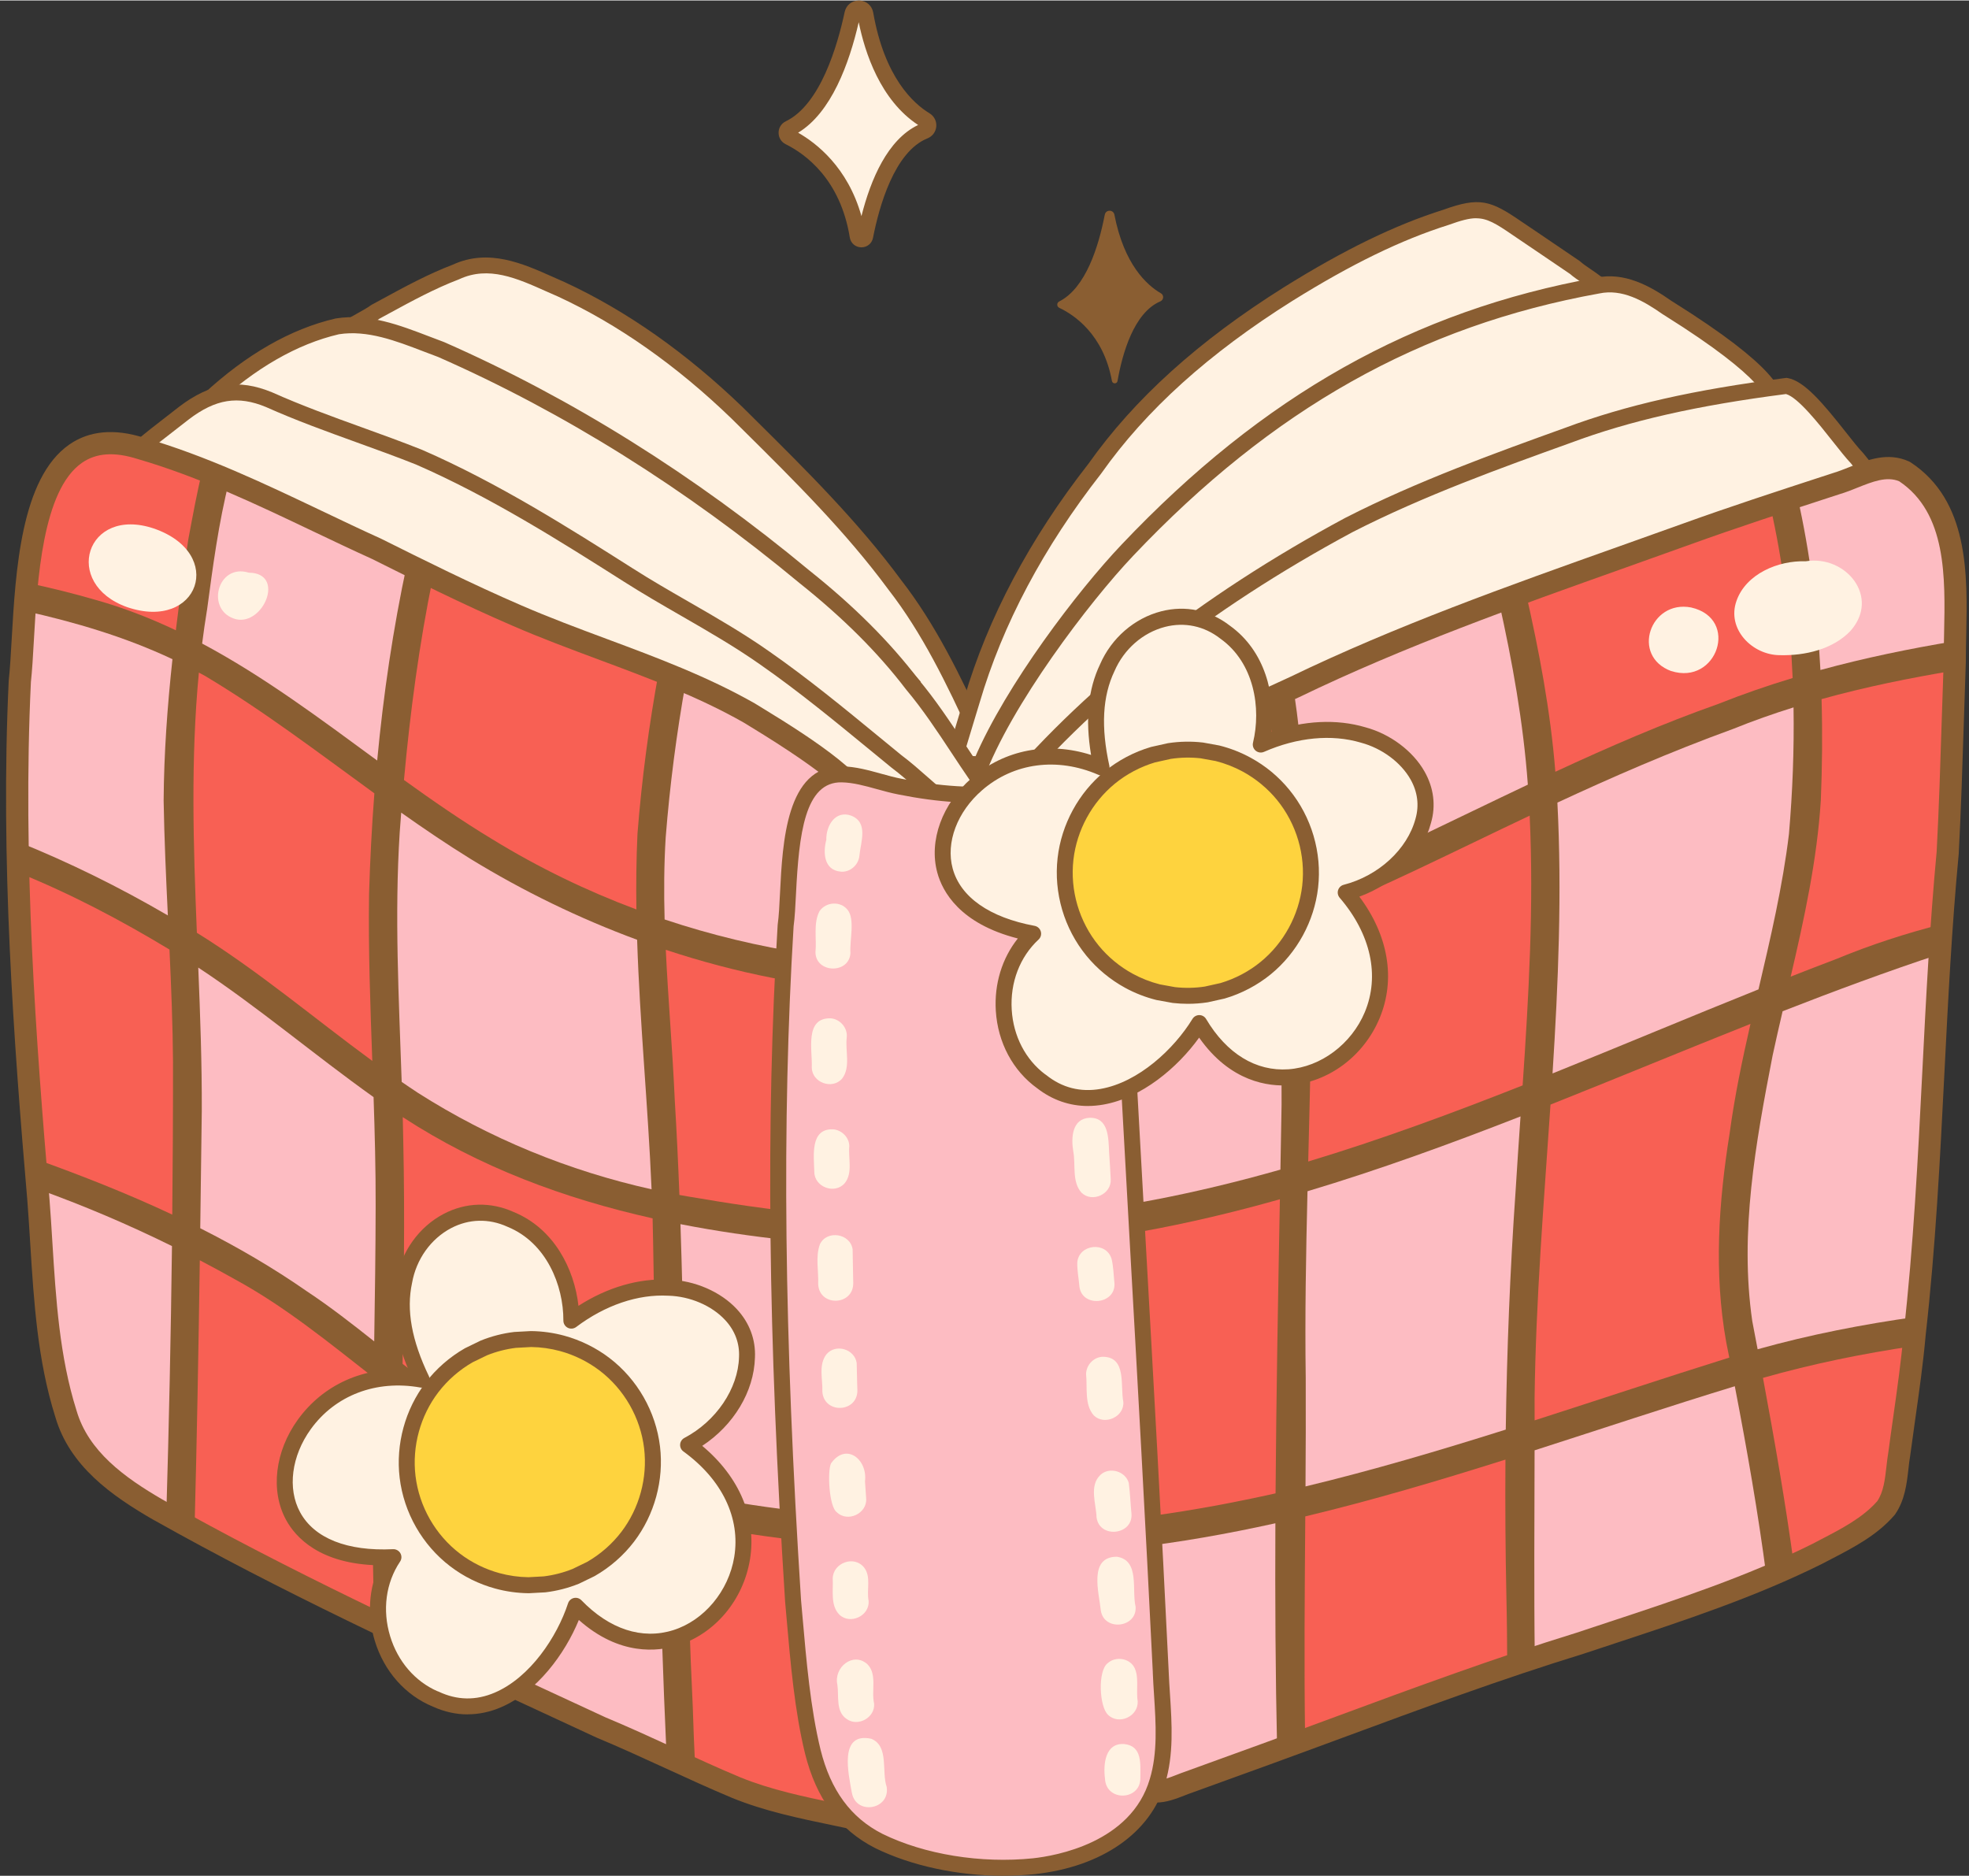 <?xml version="1.0" encoding="UTF-8"?>
<!DOCTYPE svg PUBLIC '-//W3C//DTD SVG 1.0//EN'
          'http://www.w3.org/TR/2001/REC-SVG-20010904/DTD/svg10.dtd'>
<svg data-name="Layer 2" height="587" preserveAspectRatio="xMidYMid meet" version="1.0" viewBox="-1.9 0.0 616.2 586.9" width="616" xmlns="http://www.w3.org/2000/svg" xmlns:xlink="http://www.w3.org/1999/xlink" zoomAndPan="magnify"
><rect x="-1.9" y="0.0" width="616.2" height="586.9" fill="#333333" stroke="none"/><g data-name="Layer 1"
  ><g
    ><g
      ><g id="change1_10"
        ><path d="M305.53,238.68c1.41,2.7-1.6,6.01-4.41,4.83-6.69-3.8-11.42-10.48-16.6-16.06-2.56-3.84-11.53-9.3-5.69-13.85.48-1.17,1.5-1.86,2.61-2.05-4.55-5.17-9.46-10.02-14.95-14.33-17.93-13.5-37.61-24.97-56.45-37.03-21.7-12.55-43.88-24.61-67.52-33.11-7.64-2.74-15.35-5.39-23.13-7.66-5.41-2.37-17.1-2.15-18.98-8.36-.89-6.11,10.94-10.5,15.2-13.64,8.24-4.44,16.41-9.11,25.17-12.45,11.5-5.32,22.4.87,32.96,5.42,20.55,9.49,38.89,23.09,55.12,38.76,17.3,17.18,34.75,34.05,49.18,53.62,11,14.14,18.75,30.39,26.13,46.48,1.65,2.48-.37,5.23-2.72,5.62.74.69,1.49,1.36,2.2,2.04.79.41,1.48.92,1.87,1.77Z" fill="#fff2e2"
        /></g
        ><g id="change2_12"
        ><path d="M302.34,246.25c-.74,0-1.48-.15-2.19-.45l-.26-.13c-5.47-3.1-9.6-7.87-13.6-12.47-1.23-1.42-2.4-2.76-3.6-4.06l-.25-.31c-.52-.79-1.52-1.79-2.58-2.86-2.67-2.7-5.69-5.76-5.46-9.4.11-1.71.92-3.24,2.42-4.56.21-.38.46-.72.74-1.04-4.17-4.53-8.31-8.41-12.62-11.79-13.07-9.84-27.37-18.77-41.19-27.4-4.94-3.08-10.05-6.27-15.01-9.45-20.86-12.06-43.43-24.4-67.07-32.9-6.73-2.41-14.73-5.21-22.98-7.61l-.3-.11c-1.47-.64-3.67-1.1-5.99-1.59-5.93-1.25-12.66-2.66-14.38-8.33l-.08-.36c-.92-6.27,6.3-10.31,12.11-13.56,1.61-.9,3.13-1.75,4.08-2.45l.29-.19c1.09-.59,2.19-1.18,3.28-1.78,7.07-3.85,14.38-7.82,22.11-10.77,11.23-5.15,21.94-.35,31.4,3.88,1.18.53,2.35,1.05,3.51,1.55,19.38,8.95,38.15,22.15,55.87,39.26l3.9,3.87c15.78,15.63,32.09,31.8,45.56,50.07,10.9,14.01,18.68,30.12,26.32,46.77,1.04,1.68,1.19,3.65.41,5.44-.27.62-.65,1.2-1.1,1.7.75.5,1.55,1.24,2.09,2.37,1.11,2.17.7,4.79-1.04,6.68-1.2,1.3-2.79,2-4.4,2ZM302.18,241.23c.41.1.77-.25.88-.36.08-.09.5-.57.26-1.03l-.06-.12c-.04-.09-.12-.27-.74-.59l-.32-.17-.26-.25c-.44-.42-.9-.84-1.37-1.27l-4.56-4.22,5.04-.83c.46-.08.95-.46,1.15-.9.13-.3.1-.55-.1-.86l-.19-.34c-7.54-16.43-15.19-32.3-25.84-45.99-13.28-18.01-29.45-34.04-45.09-49.54l-3.88-3.84c-17.28-16.7-35.6-29.58-54.4-38.27-1.13-.49-2.32-1.02-3.52-1.55-9.34-4.18-18.15-8.12-27.34-3.87l-.16.07c-7.44,2.83-14.63,6.74-21.58,10.52-1.05.57-2.1,1.14-3.15,1.71-1.19.85-2.78,1.74-4.46,2.68-3.91,2.19-9.77,5.47-9.62,8.29,1.03,2.7,6.08,3.76,10.56,4.7,2.52.53,4.9,1.03,6.81,1.84,8.33,2.43,16.36,5.24,23.13,7.66,24.03,8.64,46.85,21.11,67.93,33.3l.1.06c4.96,3.17,10.07,6.37,15.01,9.46,13.91,8.69,28.3,17.68,41.59,27.68,5.28,4.15,10.28,8.94,15.33,14.68l2.96,3.37-4.43.75c-.35.06-.59.24-.71.53l-.25.61-.52.41c-.62.49-.95.93-.98,1.33-.09,1.4,2.39,3.91,4.02,5.56,1.17,1.18,2.27,2.3,3.06,3.43,1.22,1.32,2.42,2.71,3.58,4.05,3.67,4.24,7.47,8.61,12.11,11.3Z" fill="#8a5e32"
        /></g
      ></g
      ><g
      ><g id="change1_13"
        ><path d="M490.99,83.59c3.29,3.04,12.36,7,10.96,12.14-.7,2.19-3.07,3.01-4.98,3.86-14.11,5.91-28.73,10.54-42.68,16.83-23,10.65-45.14,23.09-65.85,37.72-19.84,13.85-38.61,29.38-55.81,46.36-8.75,9.35-16.45,20.67-22.48,31.64-1.92,2.84-2.35,6.99-6.28,6.85-.87,3.14-1.86,6.25-2.75,9.39.4,2.12-1.5,4.26-3.65,4.09h.24c-6-.46-3.2-7.36-2.08-11,2.09-7.52,4.41-14.98,6.67-22.45,7.77-26.45,21.55-50.89,38.47-72.52,15.87-22.44,37.34-40.06,60.47-54.59,15.44-9.62,32.05-18.55,49.39-24.02,10.46-3.76,13.08-2.89,22.17,3.35,6.1,4.08,12.13,8.25,18.22,12.35Z" fill="#fff2e2"
        /></g
        ><g id="change2_16"
        ><path d="M297.7,254.97c-.15,0-.3,0-.45-.02v-.03c-2.64-.27-4.02-1.54-4.72-2.58-2.06-3.07-.65-7.46.38-10.66.11-.34.21-.66.3-.96,1.68-6.06,3.56-12.23,5.38-18.2l1.29-4.24c7.36-25.05,20.43-49.72,38.85-73.29,14.4-20.34,34.4-38.41,61.15-55.22,18.92-11.79,34.79-19.5,49.97-24.29,11.3-4.06,14.71-2.93,24.33,3.68,3.49,2.33,6.97,4.71,10.46,7.08,2.58,1.75,5.15,3.51,7.74,5.25l.3.24c.74.68,1.96,1.51,3.26,2.4,4.18,2.85,9.91,6.75,8.42,12.24l-.03.11c-.98,3.05-3.76,4.26-5.8,5.14l-.55.24c-6.24,2.62-12.61,5-18.77,7.3-7.91,2.96-16.1,6.01-23.9,9.53-23.82,11.02-45.84,23.64-65.44,37.48-19.94,13.92-38.59,29.41-55.46,46.06-7.91,8.47-15.55,19.22-22.08,31.1l-.12.19c-.42.62-.78,1.39-1.16,2.2-.92,1.96-2.24,4.75-5.24,5.54-.34,1.18-.69,2.36-1.04,3.54-.38,1.26-.75,2.51-1.11,3.77.1,1.56-.46,3.16-1.56,4.38-1.16,1.29-2.74,2.01-4.38,2.01ZM460.1,68.15c-2.27,0-4.85.72-8.65,2.09-14.86,4.69-30.37,12.24-48.91,23.79-26.19,16.46-45.74,34.1-59.75,53.92l-.07.1c-18.05,23.09-30.85,47.21-38.04,71.69l-1.3,4.27c-1.81,5.94-3.68,12.08-5.37,18.15-.12.38-.23.73-.34,1.09-.51,1.58-1.7,5.28-.99,6.34.19.28.82.37,1.14.4.21-.04.41-.19.55-.34.22-.24.33-.54.28-.78l-.11-.58.16-.57c.41-1.44.84-2.88,1.27-4.31.5-1.68,1.01-3.37,1.48-5.06l.53-1.9,1.97.07c1.03.02,1.4-.4,2.58-2.89.41-.87.87-1.85,1.47-2.76,6.73-12.22,14.61-23.3,22.8-32.05l.07-.07c17.08-16.86,35.97-32.55,56.14-46.63,19.83-14.01,42.12-26.78,66.23-37.94,7.97-3.59,16.24-6.68,24.23-9.67,6.11-2.28,12.44-4.65,18.54-7.2l.54-.24c1.62-.7,2.71-1.23,3.01-2.03.47-2.04-3.67-4.86-6.42-6.73-1.38-.94-2.69-1.83-3.69-2.72-2.54-1.71-5.07-3.44-7.61-5.17-3.48-2.37-6.96-4.74-10.45-7.08-5.14-3.53-7.87-5.17-11.28-5.17Z" fill="#8a5e32"
        /></g
      ></g
      ><g
      ><g id="change1_5"
        ><path d="M519.8,96.09c5.62,3.55,47.75,29.34,29.05,33.98-27.27,1.83-54.48,6.79-80.2,16.19-19.68,7.76-38.61,17.3-57.78,26.2.23,1.4-.36,2.9-1.62,3.69-6.41,4-12.98,7.76-19.52,11.54-14.49,8.82-25.38,18.4-39.45,27.89-9.34,6.36-19.9,14.44-27.49,22.65-4.96,5.1-9.86,10.29-15.04,15.16h0s0,0,0,0c.77,4.82-6.09,6.46-7.16,1.55.02-.17.03-.34.05-.51-1.01.35-2.15.29-3.07-.32-44.07-28.84-87.79-58.69-134.54-83.09-19.99-10.02-40.62-18.8-61.72-26.23-7.43-2.53-14.89-4.96-22.44-7.09-5.89-2.37-24.55-2.75-15.46-12.65,11.33-10.49,25.06-19.57,40.24-23.09,11.19-1.79,22.17,3.48,32.47,7.24,41.12,18.08,79.28,42.51,113.78,71.17,12.43,9.91,23.98,20.93,33.64,33.59,7.53,8.94,13.5,19,20.11,28.59,8.74-23.72,33.53-56.09,47.28-70.57,41.55-43.85,87.14-71.97,147.1-82.77,8.06-1.71,15.39,2.4,21.77,6.87Z" fill="#fff2e2"
        /></g
        ><g id="change2_7"
        ><path d="M304.03,260.42c-2.09,0-4.22-1.06-5.33-3.3-.89-.1-1.75-.4-2.51-.9-6.31-4.13-12.6-8.27-18.9-12.42-37.11-24.43-75.48-49.7-115.43-70.55-19.86-9.96-40.53-18.74-61.39-26.08-8.93-3.04-15.81-5.21-22.29-7.05l-.25-.09c-1.18-.48-3.19-.91-5.31-1.36-5.84-1.25-12.46-2.67-13.9-7.2-.79-2.46.17-5.19,2.85-8.1l.14-.14c13.47-12.48,27.39-20.45,41.37-23.69l.17-.03c10.2-1.63,19.83,2.06,29.15,5.63,1.54.59,3.06,1.18,4.57,1.73l.15.06c39.82,17.51,78.3,41.58,114.37,71.54,13.86,11.05,25,22.17,34,33.95,5.39,6.42,10.04,13.45,14.53,20.25,1,1.52,2.02,3.06,3.05,4.6,9.93-23.2,32.35-52.57,46.04-66.99,44.25-46.7,91.43-73.24,148.47-83.51,8.92-1.9,16.94,2.59,23.6,7.25l.68.43c32.04,20.08,34.84,28.07,34.16,32.33-.31,1.95-1.7,4.52-6.57,5.73l-.43.07c-28.95,1.94-55.7,7.34-79.51,16.04-14.42,5.68-28.75,12.49-42.62,19.07-4.44,2.11-9.02,4.28-13.56,6.4-.29,1.71-1.28,3.27-2.76,4.2-5.86,3.66-11.93,7.16-17.79,10.54l-1.8,1.04c-8.31,5.06-15.35,10.32-22.8,15.9-5.21,3.9-10.59,7.92-16.5,11.91-7.97,5.43-19.14,13.71-27.05,22.27-.98,1.01-1.92,1.98-2.85,2.95-3.71,3.83-7.53,7.79-11.48,11.55-.13,3.23-2.57,5.41-5.13,5.89-.37.07-.76.11-1.14.11ZM303.12,254.74c.15.41.44.79,1.13.66.29-.05,1.23-.33,1.03-1.6l-.17-1.05.15-.19v-.24l.62-.58.22-.29.2-.1c4.07-3.84,8.05-7.96,11.9-11.94.94-.97,1.88-1.94,2.82-2.91,8.19-8.87,19.68-17.39,27.87-22.97,5.81-3.92,11.15-7.91,16.31-11.77,7.22-5.4,14.69-10.98,23.25-16.19l1.86-1.07c5.83-3.36,11.85-6.84,17.64-10.45.36-.22.55-.7.48-1.16l-.31-1.88,1.72-.8c4.99-2.32,10.04-4.72,14.93-7.04,13.94-6.62,28.35-13.46,42.99-19.22,24.25-8.86,51.39-14.35,80.72-16.34.78-.21,2.5-.77,2.64-1.61.11-.68.14-7.24-31.88-27.3l-.84-.53c-6.08-4.26-12.68-7.99-19.82-6.47-56.01,10.09-102.32,36.16-145.81,82.05-13.88,14.62-38.34,46.88-46.75,69.72l-1.67,4.52-2.74-3.97c-1.96-2.84-3.88-5.75-5.74-8.57-4.42-6.7-9-13.62-14.22-19.83l-.07-.09c-8.75-11.46-19.62-22.31-33.21-33.15-35.73-29.68-73.79-53.49-113.15-70.81-1.51-.55-3.03-1.14-4.57-1.73-8.67-3.33-17.63-6.77-26.48-5.38-13.07,3.05-26.17,10.58-38.94,22.39-1.47,1.62-1.84,2.7-1.7,3.13.56,1.77,7.06,3.16,10.19,3.83,2.28.49,4.43.95,6,1.56,6.53,1.85,13.46,4.04,22.44,7.1,21.08,7.42,41.95,16.29,62.03,26.36,40.21,20.99,78.69,46.32,115.9,70.82,6.29,4.14,12.59,8.29,18.89,12.41.22.14.55.16.89.04l3.67-1.26-.38,3.92Z" fill="#8a5e32"
        /></g
      ></g
      ><g
      ><g id="change1_8"
        ><path d="M301.28,255.74c3.43,2.44.19,7.85-3.62,6.17-3.59-1.29-6.48-3.91-9.41-6.27-6.5-1.92-13.21-3.03-19.6-5.3-21.44-7.63-42.57-16.16-63.04-26.1-29.93-14.53-57.8-33.25-88.08-47.03-17.23-7.46-34.98-13.85-53.13-18.67-7.57-1.97-15.25-3.48-22.92-4.97-3.43-.3-8.46-2.06-6.73-6.42,5.94-6.85,13.78-12.33,20.92-17.99,8.63-6.59,16.5-8.42,26.7-4.19,15.32,6.85,31.38,11.79,46.96,18,22.98,10.01,44.27,23.42,65.37,36.81,14.11,9.01,29.2,16.46,42.9,26.11,14.3,9.97,27.59,21.25,41.08,32.27,7.63,5.69,14.1,13.22,22.62,17.56,0,0,0,0,0,0Z" fill="#fff2e2"
        /></g
        ><g id="change2_9"
        ><path d="M299.1,264.72c-.79,0-1.59-.16-2.36-.49-3.5-1.28-6.27-3.54-8.95-5.74-.24-.2-.48-.4-.73-.59-2.45-.71-4.99-1.32-7.45-1.91-3.89-.94-7.91-1.91-11.81-3.29-23.44-8.34-44.14-16.91-63.3-26.21-13.82-6.71-27.39-14.41-40.52-21.86-15.36-8.72-31.24-17.74-47.51-25.14-17.97-7.77-35.73-14.01-52.74-18.53-7.23-1.88-14.53-3.34-22.64-4.91-1.62-.16-6.35-.9-8.36-4.17-.72-1.16-1.35-3.08-.34-5.65l.16-.4.28-.32c4.89-5.64,10.97-10.34,16.85-14.88,1.48-1.14,2.96-2.29,4.41-3.43,9.92-7.57,18.64-8.92,29.21-4.54,9.17,4.1,18.75,7.57,28.02,10.92,6.22,2.25,12.65,4.57,18.91,7.07,23.72,10.33,46.07,24.51,65.78,37.02,5.8,3.71,11.89,7.21,17.78,10.6,8.41,4.84,17.1,9.85,25.22,15.58,11.99,8.36,23.44,17.77,34.51,26.87,2.22,1.83,4.44,3.65,6.67,5.47,2.85,2.13,5.54,4.5,8.15,6.8,4.59,4.05,8.93,7.88,14.07,10.5l9.27,4.73h-6.44c.04,1.1-.23,2.24-.85,3.31-1.15,2.03-3.17,3.18-5.29,3.18ZM36.94,148.43c-.13.52,0,.73.06.83.52.85,2.54,1.64,4.69,1.83l.25.04c8.24,1.59,15.66,3.07,23.08,5,17.26,4.58,35.26,10.9,53.5,18.79,16.52,7.51,32.5,16.59,47.95,25.36,13.06,7.41,26.56,15.08,40.23,21.71,18.99,9.21,39.53,17.72,62.79,25.99,3.65,1.3,7.54,2.23,11.3,3.14,2.68.65,5.45,1.31,8.17,2.12l.48.14.39.31c.38.31.76.62,1.14.93,2.48,2.03,4.82,3.95,7.55,4.93l.16.06c.77.34,1.22-.27,1.38-.55.39-.68.09-1.05-.12-1.22-5.6-2.9-10.32-7.07-14.89-11.1-2.54-2.24-5.17-4.56-7.87-6.58l-.09-.07c-2.25-1.83-4.49-3.67-6.73-5.52-11-9.04-22.37-18.38-34.21-26.64-7.94-5.6-16.54-10.55-24.85-15.34-5.94-3.42-12.07-6.96-17.97-10.72-19.56-12.41-41.73-26.48-65.02-36.63-6.12-2.44-12.51-4.75-18.69-6.98-9.35-3.38-19.02-6.88-28.3-11.03-8.75-3.63-15.77-2.51-24.16,3.9-1.43,1.13-2.92,2.29-4.42,3.44-5.55,4.29-11.29,8.72-15.81,13.83Z" fill="#8a5e32"
        /></g
      ></g
      ><g
      ><g id="change1_12"
        ><path d="M579.27,143.27c2.05,2.73,5.15,5.43,4.77,9.14-.84,7.57-25.26,12.43-32.12,15.39-26.74,8.51-52.99,18.44-79.29,28.18-27.17,10.26-54.36,17.8-80.12,30.82-14.73,8.06-29.95,14.7-45.72,20.36-10.19,4.22-20.67,8.17-31.66,9.54-2,2.99-6.85,4.74-8.35.37-.34-1.22,0-2.28.44-3.39.48-1.24,1.65-2.04,2.91-2.17,29.94-36.62,68.67-65.1,110.12-87.38,21.8-11.15,45.6-19.8,68.47-28.03,21.97-8.2,45.26-12.51,68.41-15.48,6.54,1.15,16.95,17.26,22.14,22.64Z" fill="#fff2e2"
        /></g
        ><g id="change2_14"
        ><path d="M310.08,262.21c-.27,0-.53-.02-.79-.05-2.27-.3-4.04-1.85-4.87-4.26l-.04-.14c-.54-1.95-.02-3.58.51-4.96.67-1.73,2.1-3.01,3.87-3.54,27.43-33.34,64.54-62.72,110.32-87.32,22.55-11.53,47.12-20.37,68.8-28.18,19.1-7.13,40.37-11.94,68.94-15.6l.38-.05.38.07c5.17.91,10.99,7.83,18.06,16.79,2.07,2.63,4.03,5.11,5.45,6.58l.2.23c.38.51.81,1.02,1.24,1.54,1.97,2.38,4.43,5.34,4.03,9.35-.75,6.75-11.63,10.56-25.77,14.84-3.33,1.01-6.2,1.88-7.84,2.59l-.23.09c-23.67,7.54-47.38,16.34-70.3,24.85l-8.88,3.29c-8.52,3.22-17.16,6.21-25.51,9.1-18.92,6.55-36.8,12.74-54.35,21.61-14.16,7.75-29.21,14.46-45.95,20.47-9.21,3.81-19.93,7.98-31.22,9.55-1.7,1.95-4.13,3.16-6.4,3.16ZM309.18,256.35c.29.78.62.83.76.84.81.12,2.29-.64,3.12-1.88l.64-.95,1.13-.14c11.07-1.37,21.81-5.55,31.01-9.36l.11-.04c16.51-5.92,31.35-12.53,45.37-20.2,17.92-9.06,36.79-15.59,55.04-21.91,8.32-2.88,16.93-5.86,25.4-9.06l8.89-3.3c22.94-8.52,46.66-17.32,70.41-24.89,1.91-.81,4.85-1.7,8.26-2.73,6.53-1.98,21.8-6.61,22.25-10.59.19-1.9-1.31-3.71-2.9-5.63-.45-.54-.89-1.07-1.29-1.61-1.57-1.65-3.47-4.06-5.67-6.84-4.37-5.54-10.91-13.83-14.68-14.89-27.95,3.61-48.76,8.32-67.42,15.29-21.57,7.76-45.99,16.55-68.2,27.91-45.46,24.43-82.26,53.62-109.33,86.74l-.65.79-1.02.11c-.32.04-.71.23-.85.59-.37.95-.46,1.38-.38,1.76Z" fill="#8a5e32"
        /></g
      ></g
      ><g id="change2_1"
      ><path d="M343.84,67.04c-1.92,9.95-5.96,22.97-14.27,27.17-.82.42-.8,1.6.04,1.99,4.57,2.16,13.81,8.24,16.47,22.89.18.98,1.58.98,1.75,0,1.5-8.56,5.1-21.38,13.4-24.92,1.08-.46,1.19-1.95.17-2.53-4.44-2.57-11.52-9.01-14.55-24.59-.32-1.66-2.69-1.66-3,0Z" fill="#8a5e32"
      /></g
      ><g
      ><g id="change1_11"
        ><path d="M264.87,4.12c-2.82,13.25-8.57,30.55-19.79,35.95-1.11.53-1.11,2.12,0,2.67,6.05,3.01,18.24,11.38,21.42,31.02.21,1.31,2.08,1.34,2.34.04,2.23-11.4,7.38-28.45,18.56-32.96,1.46-.59,1.64-2.57.3-3.38-5.86-3.55-15.16-12.34-18.81-33.25-.39-2.22-3.55-2.29-4.02-.08Z" fill="#fff2e2"
        /></g
        ><g id="change2_13"
        ><path d="M267.68,77.26h-.06c-1.82-.03-3.29-1.3-3.58-3.1-2.95-18.18-13.84-26.09-20.07-29.18-1.38-.68-2.22-2.06-2.21-3.6,0-1.53.87-2.89,2.25-3.56,10.8-5.2,16.18-23.67,18.43-34.21h0c.45-2.13,2.27-3.6,4.44-3.6.03,0,.06,0,.09,0,2.21.04,4.02,1.59,4.4,3.77,3.54,20.3,12.57,28.48,17.64,31.54,1.43.87,2.23,2.44,2.1,4.1-.13,1.68-1.19,3.11-2.76,3.74-10.34,4.17-15.11,21.29-17.04,31.12-.34,1.76-1.83,2.98-3.61,2.98ZM247.88,41.39c5.67,3.22,15.53,10.8,19.81,26.1,2.91-11.52,8.19-23.96,17.74-28.52-11.82-7.78-16.65-22.62-18.59-32.17-2.97,12.91-8.59,28.33-18.96,34.58Z" fill="#8a5e32"
        /></g
      ></g
      ><g id="change2_2"
      ><path d="M594.09,147.43c-7.18-3.23-14.37,1.73-21.2,3.76-15.64,5.1-31.31,10.17-46.79,15.75-41.38,14.92-83.24,28.8-122.92,47.98-24,10.95-47.81,22.35-71.24,34.45-8.5,5.83.4,17.9,8.79,12.47,5.38,29.03,5.93,58.61,8.15,87.98,1.51,25.94,4.9,51.78,5.06,77.79.33,33.47-1.05,66.93-1.47,100.4.92,8.33-5.19,27.28,3.33,31.45,4.74,2.66,9.72-.28,14.3-1.85,7.94-2.89,15.88-5.75,23.82-8.64,32.75-11.9,65.25-24.54,98.56-34.8,25.08-8.37,50.5-16.15,74.23-27.96,7.6-4.02,15.94-7.83,21.64-14.43,3.44-5.01,3.14-11.34,4.16-17.11,1.64-12.44,3.69-24.84,4.79-37.34,5.67-50.09,5.6-100.55,10.34-150.72,1.05-19.88,1.49-39.79,2.2-59.69-.06-20.13,3.64-46.81-15.75-59.49Z" fill="#8a5e32"
      /></g
      ><g id="change2_3"
      ><path d="M271.36,500.29c-6.82-81.05-13.41-162.16-17.44-243.4,3.12,3.87,8.72,4.28,12.06,1.69,0,0,0,0-.02,0,.22-.18.44-.37.65-.58-.12.11-.23.23-.35.34,1.5-1.28,2.47-3.21,2.44-5.74-.99-8.75-27.83-24.56-36.08-29.62-22.97-13.08-48.65-20.04-72.78-30.53-14.79-6.38-29.38-13.62-43.8-20.82-24.44-11.07-48.05-24-73.99-31.52C3.44,127.93,6.91,189.12,4.3,213.04c-2.59,54.15,1.2,108.39,5.81,162.32,1.74,22.38,1.79,45.35,8.61,66.94,4.16,14.35,16.96,23.21,29.28,30.31-.29-.17-.54-.32-.84-.5,44.96,25.39,92.21,46.62,139.01,68.37,13.85,5.76,28.32,12.97,42.34,18.84,12.29,4.99,25.42,7.13,38.32,9.96,18.15,3.29,11.28-18.53,9.38-28.73-2.13-13.35-3.38-26.82-4.86-40.25Z" fill="#8a5e32"
      /></g
      ><g
      ><g id="change3_1"
        ><path d="M124.52,243.96c9.05,6.52,18.21,12.86,27.72,18.59,14.41,8.84,29.49,16.12,45.02,21.93-.11-7.9-.03-15.8.34-23.7,1.34-17.12,3.61-34.16,6.72-51.04-14.76-5.88-29.9-10.94-44.47-17.27-8.81-3.8-17.55-7.91-26.23-12.13-4.32,20.98-7.16,42.31-9.1,63.62Z" fill="#f86054"
        /></g
        ><g id="change4_2"
        ><path d="M307.83,469.7c-1.04-8.44-2.1-16.76-2.74-25.25-1.36-17.93-2.62-35.84-5.63-53.54-6.93.11-13.9.02-20.93-.35-22.5-1.08-45.26-3.24-67.48-7.59.94,28.05,1.27,56.12,1.79,84.18,22.03,4.6,44.7,6.9,66.93,8.95,9.61,1.01,19.17,1.51,28.68,1.58,0-2.68-.3-5.4-.62-7.98Z" fill="#fdbcc2"
        /></g
        ><g id="change3_2"
        ><path d="M311.09,390.51c3.13,19.3,4.38,38.84,5.92,58.35.69,8.73,3.16,19.05,3.04,28.68,26.07-.76,51.78-4.64,77.24-10.32.22-30.69.78-61.38,1.35-92.04-28.58,8.07-57.66,13.75-87.55,15.33Z" fill="#f86054"
        /></g
        ><g id="change3_3"
        ><path d="M294.59,310.67c-6.64.07-13.48-.05-20.58-.39-22.94-1.35-45.67-5.92-67.55-13.17.74,15.76,2.13,31.51,2.82,47.26.6,9.81,1.06,19.63,1.44,29.46,2.12.39,4.25.75,6.39,1.08,27.25,4.7,54.91,7.33,82.55,6.8-.46-23.75-1.84-47.51-5.07-71.03Z" fill="#f86054"
        /></g
        ><g id="change4_3"
        ><path d="M399.69,290.21c-27.97,10.72-57.59,18.43-93.54,20.13,3.14,23.52,4.57,47.23,5.07,70.95,2.41-.12,4.83-.27,7.24-.44,27.47-2.07,54.16-7.51,80.35-14.95.12-6.76.25-13.53.36-20.29-.11-18.46.5-36.94.51-55.41Z" fill="#fdbcc2"
        /></g
        ><g id="change3_4"
        ><path d="M408.35,286.78c.48,25.46-.2,51.04-.84,76.58,22.66-6.83,44.96-15.07,67.1-23.82,1.91-28.11,3.53-56.25,2.2-84.42-23.77,11.26-45.73,22.37-68.47,31.66Z" fill="#f86054"
        /></g
        ><g id="change4_4"
        ><path d="M296.78,253.95h-28.17c.06-.43.1-.87.09-1.34-.99-8.75-27.83-24.56-36.08-29.62-6.44-3.67-13.11-6.85-19.89-9.77-2.9,16.12-5.01,32.38-6.3,48.7-.53,8.56-.57,17.13-.34,25.69,29.13,9.73,59.69,14.3,90.33,13.93.22-15.86.31-31.73.34-47.6Z" fill="#fdbcc2"
        /></g
        ><g id="change3_5"
        ><path d="M398.28,249.95c-.81-10.34-2.08-20.72-3.72-31.05-21.08,9.74-42,19.82-62.62,30.47-1.9,1.31-2.93,2.92-3.29,4.59h-20.29c-.03,15.74-.12,31.48-.34,47.22,27.78-1.47,55.5-6.99,82.13-16.45,3.18-1.23,6.34-2.5,9.48-3.8-.12-10.33-.5-20.66-1.36-30.97Z" fill="#f86054"
        /></g
        ><g id="change4_5"
        ><path d="M408.12,277.34c23.03-9.92,45.46-21.19,68.12-31.92-1.41-19.34-4.82-38.39-9.05-57.28-21.68,8.08-43.15,16.69-64.01,26.77-.1.05-.2.09-.31.14,3.06,20.62,4.6,41.41,5.24,62.29Z" fill="#fdbcc2"
        /></g
        ><g id="change4_6"
        ><path d="M469.33,447.25c.35-24.97,1.34-49.93,3.09-74.86.47-7.71,1-15.43,1.53-23.14-22.04,8.61-44.21,16.69-66.67,23.42-.47,19.55-.83,39.07-.55,58.49.05,11.29,0,22.59-.07,33.89,21.05-5.06,41.92-11.24,62.67-17.79Z" fill="#fdbcc2"
        /></g
        ><g id="change4_7"
        ><path d="M548.42,309.5c3.77-16.12,7.56-32.23,9.54-48.68,1.12-13.06,1.64-26.31,1.43-39.58-6.36,1.99-12.66,4.21-18.89,6.73-19.98,7.28-38.01,15.17-55.01,23.07,1.46,28.28.28,56.52-1.52,84.76,21.56-8.67,42.99-17.71,64.45-26.31Z" fill="#fdbcc2"
        /></g
        ><g id="change3_6"
        ><path d="M545.92,320.29c-20.86,8.29-41.68,16.95-62.59,25.26-2.07,30.59-4.6,61.17-4.98,91.8,0,2.34.01,4.68.01,7.02,20.41-6.54,40.7-13.33,60.92-19.64-.32-1.63-.64-3.27-.97-4.9-3.89-21.64-2.37-43.71,1.08-65.3,1.55-11.53,3.94-22.91,6.52-34.24Z" fill="#f86054"
        /></g
        ><g id="change4_8"
        ><path d="M555.97,316.33c-1.08,4.62-2.13,9.23-3.13,13.86-5.29,27.26-10.4,55.33-6.37,83.1.56,2.94,1.12,5.89,1.68,8.83,16.34-4.58,32.96-7.81,49.73-10.16,3.97-37.74,4.92-75.68,7.32-113.53-16.48,5.44-32.87,11.51-49.22,17.9Z" fill="#fdbcc2"
        /></g
        ><g id="change3_7"
        ><path d="M567.93,250.3c-1.18,18.72-5.18,36.99-9.43,55.2,4.76-1.87,9.52-3.72,14.29-5.52,10.78-4.47,21.81-8.04,33.02-10.89.53-7.5,1.12-15,1.83-22.49,1-18.95,1.45-37.93,2.11-56.9-14.01,2.34-27.92,5.15-41.59,8.95.3,10.58.2,21.16-.23,31.65Z" fill="#f86054"
        /></g
        ><g id="change3_8"
        ><path d="M469.52,499.12c-.3-14.16-.39-28.32-.29-42.47-20.75,6.55-41.6,12.74-62.64,17.78-.18,23.31-.39,46.62-.05,69.92,21.03-7.74,42.02-15.62,63.25-22.81-.03-7.49-.09-14.97-.27-22.42Z" fill="#f86054"
        /></g
        ><g id="change4_9"
        ><path d="M567.79,209.54c13.85-3.78,27.94-6.69,42.12-9.03.38-19.07,1.57-41.71-15.82-53.08-7.18-3.23-14.37,1.73-21.2,3.76-4.1,1.34-8.2,2.67-12.3,4.02,4.02,17.8,6.27,36.05,7.21,54.34Z" fill="#fdbcc2"
        /></g
        ><g id="change3_9"
        ><path d="M484.84,241.39c16.72-7.76,33.61-15.1,51.04-21.25,7.64-3.05,15.39-5.72,23.23-8.09-.77-18.2-3.01-36.36-7.04-54.04-8.69,2.88-17.36,5.82-25.97,8.93-16.84,6.07-33.75,11.97-50.56,18.12,4.25,18.58,7.78,37.29,9.31,56.33Z" fill="#f86054"
        /></g
        ><g id="change4_10"
        ><path d="M50.15,473.76c.82-27.96,1.43-55.94,1.77-83.93-13.69-6.76-27.74-12.73-42.09-17.88.1,1.13.19,2.27.29,3.4,1.74,22.38,1.79,45.35,8.61,66.94,4.16,14.35,16.96,23.21,29.28,30.31-.29-.17-.54-.32-.84-.5.99.56,1.99,1.11,2.98,1.66Z" fill="#fdbcc2"
        /></g
        ><g id="change4_11"
        ><path d="M62.87,190.81c-.57,3.48-1.07,6.96-1.51,10.45,19.32,10.3,36.97,23.56,54.78,36.61,1.94-20.67,4.96-41.25,9.33-61.53-3.15-1.56-6.29-3.12-9.41-4.68-15.47-7.01-30.61-14.76-46.21-21.41-3.36,13.28-5.16,27.04-6.97,40.56Z" fill="#fdbcc2"
        /></g
        ><g id="change3_10"
        ><path d="M28.18,187.64c8.71,2.46,16.98,5.69,24.95,9.47,1.16-9.53,2.5-19.04,3.91-28.52,1.34-7.11,2.67-14.5,4.45-21.77-6.36-2.5-12.82-4.77-19.43-6.69-26.26-8.29-33.06,17.33-35.54,42.1,7.29,1.56,14.52,3.33,21.66,5.41Z" fill="#f86054"
        /></g
        ><g id="change4_12"
        ><path d="M204.16,474.44c-22.33-5.3-43.88-13.13-63.73-25.17-5.69-3.56-11.15-7.44-16.52-11.47-.35,23.94-.54,47.87.41,71.8.01.69.03,1.37.05,2.06,20.53,9.77,41.21,19.24,61.8,28.81,6.74,2.81,13.63,5.95,20.54,9.12-1.14-25.04-1.94-50.09-2.56-75.15Z" fill="#fdbcc2"
        /></g
        ><g id="change4_13"
        ><path d="M5.78,191.05c-.58,8.45-.86,16.28-1.48,21.98-.8,16.73-.99,33.47-.74,50.2,16.25,6.52,31.95,14.3,47.07,23.12-.57-11.98-1.12-23.96-1.32-35.95.1-14.79,1.17-29.54,2.76-44.25-14.74-6.94-30.38-11.57-46.3-15.11Z" fill="#fdbcc2"
        /></g
        ><g id="change4_14"
        ><path d="M541.02,433.69c-20.86,6.38-41.72,13.34-62.67,20.06-.03,21.62-.21,43.28.06,64.91,4.68-1.54,9.37-3.04,14.07-4.49,19.6-6.54,39.41-12.73,58.46-20.76-2.62-20-6.11-39.9-9.93-59.72Z" fill="#fdbcc2"
        /></g
        ><g id="change4_15"
        ><path d="M397.23,476.58c-29.9,6.62-60.21,10.68-91.19,9.9-.12,23.71-.44,47.42-.61,71.13h48.1c.61.77,1.35,1.4,2.27,1.85,4.74,2.66,9.72-.28,14.3-1.85,7.94-2.89,15.88-5.75,23.82-8.64,1.29-.47,2.57-.94,3.86-1.41-.53-23.65-.66-47.31-.55-70.97Z" fill="#fdbcc2"
        /></g
        ><g id="change3_11"
        ><path d="M293.86,557.6c.17-23.89.49-47.77.61-71.66-27.04-1.75-54.7-4-81.44-9.53.4,19.17.93,38.35,1.87,57.5.19,6.6.47,13.19.79,19.78,4.3,1.94,8.58,3.85,12.82,5.62,12.29,4.99,25.42,7.13,38.32,9.96,10.17,1.84,12.48-4.2,12.22-11.67h14.8Z" fill="#f86054"
        /></g
        ><g id="change3_12"
        ><path d="M549.82,431.07c3.62,19.45,7.03,38.97,9.69,58.56,2.42-1.11,4.83-2.25,7.21-3.43,7.6-4.02,15.94-7.83,21.64-14.43,3.44-5.01,3.14-11.34,4.16-17.11,1.47-11.18,3.27-22.31,4.42-33.53-15.9,2.34-31.57,5.53-47.11,9.94Z" fill="#f86054"
        /></g
        ><g id="change4_16"
        ><path d="M94.18,404.01c7.3,4.84,14.19,10.22,21.03,15.65.22-14.18.43-28.35.45-42.5.03-11.32-.27-22.64-.65-33.95-18.58-13.23-35.97-28.07-54.86-40.54.61,14.93,1.15,29.87,1.1,44.79-.16,12.26-.31,24.53-.48,36.79,11.53,5.82,22.72,12.31,33.41,19.76Z" fill="#fdbcc2"
        /></g
        ><g id="change3_13"
        ><path d="M52.25,332.57c-.08-11.86-.56-23.7-1.11-35.54-15.15-9.17-31.04-17.54-47.38-24.11.75,29.9,2.82,59.79,5.27,89.59,14.58,5.23,29,10.9,42.98,17.47.16-15.81.25-31.61.23-47.41Z" fill="#f86054"
        /></g
        ><g id="change3_14"
        ><path d="M60.34,210.36c-2.6,27.08-1.73,54.24-.63,81.42.12.07.24.15.36.22,19.14,11.92,36.38,26.57,54.54,39.88-.63-17.44-1.27-34.87-1.01-52.32.31-10.46.85-20.95,1.66-31.42-17.46-12.67-34.61-25.79-53.08-36.8-.61-.34-1.23-.65-1.84-.99Z" fill="#f86054"
        /></g
        ><g id="change3_15"
        ><path d="M142.03,439.76c19.16,12.36,40.15,20.15,61.91,25.39-.59-25.71-1.01-51.42-1.46-77.12-.03-2.3-.09-4.59-.15-6.88-27.62-6.18-54.22-16.03-78.19-31.68.07,2.63.13,5.27.17,7.9.51,23.1.14,46.21-.22,69.32,5.83,4.57,11.74,9.03,17.95,13.07Z" fill="#f86054"
        /></g
        ><g id="change4_17"
        ><path d="M202.01,372.05c-1.11-26.04-3.68-52.05-4.52-78.08-18.16-6.7-35.65-15.22-52.06-25.26-7.43-4.59-14.65-9.49-21.77-14.53-.16,2.06-.32,4.12-.47,6.19-1.66,26.03-.26,52.05.62,78.08,1.68,1.15,3.36,2.3,5.06,3.41,22.46,14.31,47.27,24.44,73.14,30.2Z" fill="#fdbcc2"
        /></g
        ><g id="change3_16"
        ><path d="M115.04,430.99c-13.95-10.9-27.66-22.16-43.28-30.68-3.68-2.07-7.39-4.08-11.13-6.04-.41,28.12-.91,56.24-1.66,84.36,18.49,10.07,37.31,19.53,56.29,28.67-.86-25.4-.6-50.87-.22-76.31Z" fill="#f86054"
        /></g
      ></g
      ><g id="change1_1"
      ><path d="M555.19,204.9c-8.71.01-16.79-8.17-13.65-17.01,2.98-8.46,13.09-12.68,21.64-12.37,12.54-2.09,23.45,11.18,14.02,21.79-5.51,5.78-14.25,7.77-22,7.59Z" fill="#fff2e2"
      /></g
      ><g id="change1_2"
      ><path d="M521.16,209.9c-12.79-4.68-6.66-22.41,6.18-19.93,15.28,3.48,8.1,24.5-6.23,19.89,0,0,.05.04.05.04Z" fill="#fff2e2"
      /></g
      ><g id="change1_3"
      ><path d="M37.9,189.87c-20.51-7.29-12.87-31.73,8.33-24.62,22.69,7.81,14.04,32.25-8.33,24.62Z" fill="#fff2e2"
      /></g
      ><g id="change1_4"
      ><path d="M71.94,193.64c-9.66-2.53-5.91-17.62,4.03-14.56,11.57.1,4.58,16.63-4.03,14.56Z" fill="#fff2e2"
      /></g
      ><g id="change2_4"
      ><path d="M359.94,564c-1.87,0-3.81-.4-5.75-1.48-7.96-3.98-6.7-15.52-5.69-24.8.4-3.66.77-7.12.53-9.34l-.02-.21v-.21c.15-12.04.43-24.26.7-36.09.48-21.06.98-42.84.77-64.23-.1-16.32-1.51-32.89-2.87-48.93-.8-9.39-1.62-19.11-2.18-28.7-.57-7.51-1.04-15.21-1.49-22.66-1.22-20.04-2.48-40.72-5.89-60.81-4.58.72-8.84-1.64-11.11-5.06-2.93-4.4-2.83-10.96,3.04-14.99l.37-.22c21.8-11.25,45.15-22.55,71.39-34.52,33.23-16.06,68.54-28.62,102.68-40.76,6.84-2.43,13.68-4.86,20.5-7.32,14.37-5.18,29.11-9.99,43.36-14.64l3.53-1.15c1.67-.5,3.32-1.16,5.06-1.85,5.6-2.24,11.95-4.79,18.65-1.77l.47.26c18.34,12,17.84,35.21,17.44,53.87-.06,2.98-.12,5.8-.12,8.51v.14c-.23,6.22-.42,12.44-.62,18.66-.43,13.46-.87,27.39-1.59,41.09v.14c-2.17,22.81-3.35,46.11-4.49,68.63-1.36,26.94-2.78,54.81-5.87,82.15-.77,8.72-2.02,17.58-3.24,26.14-.53,3.75-1.06,7.5-1.56,11.26l-.02.15c-.25,1.4-.41,2.85-.58,4.39-.52,4.53-1.1,9.67-4.13,14.08l-.23.3c-5.43,6.29-12.74,10.09-19.81,13.76-.95.49-1.9.99-2.84,1.48-20.91,10.41-43.25,17.78-64.86,24.9-3.3,1.09-6.6,2.18-9.89,3.27-25.41,7.82-50.73,17.18-75.23,26.23-7.75,2.86-15.49,5.72-23.25,8.54-3.98,1.45-7.96,2.89-11.95,4.33-3.96,1.43-7.91,2.86-11.87,4.3-.85.29-1.65.6-2.46.92-2.64,1.03-5.68,2.22-8.89,2.22ZM355.95,527.85c.28,2.94-.12,6.68-.55,10.63-.74,6.78-1.75,16.06,1.93,17.86l.17.09c2.28,1.28,4.85.44,8.8-1.11.9-.35,1.8-.7,2.68-1,3.89-1.42,7.86-2.85,11.82-4.29,3.98-1.44,7.96-2.88,11.94-4.33,7.75-2.82,15.48-5.67,23.22-8.53,24.58-9.08,50-18.47,75.51-26.33,3.22-1.08,6.53-2.17,9.84-3.26,21.37-7.05,43.48-14.34,63.87-24.49.88-.46,1.84-.96,2.81-1.47,6.42-3.33,13.07-6.78,17.62-11.98,1.96-2.96,2.39-6.77,2.85-10.79.18-1.55.36-3.14.63-4.73.49-3.76,1.03-7.51,1.56-11.26,1.2-8.47,2.44-17.24,3.2-25.86,3.08-27.22,4.48-54.97,5.84-81.81,1.14-22.58,2.33-45.92,4.49-68.86.72-13.6,1.15-27.47,1.58-40.87.2-6.21.39-12.41.62-18.62,0-2.78.05-5.62.12-8.62.38-17.73.81-37.81-14.06-47.75-3.94-1.63-8.33.13-12.98,1.98-1.81.73-3.69,1.48-5.58,2.04l-3.44,1.12c-14.2,4.63-28.89,9.42-43.16,14.57-6.84,2.46-13.68,4.9-20.53,7.34-33.97,12.08-69.1,24.57-102.06,40.51-26.12,11.92-49.31,23.13-70.94,34.3-2.77,2.01-1.65,4.37-1.03,5.3.91,1.36,3.22,3.17,6.14,1.28l4.36-2.82.95,5.1c4.04,21.78,5.4,44.13,6.71,65.74.45,7.42.92,15.09,1.49,22.61.56,9.56,1.38,19.22,2.17,28.57,1.37,16.17,2.79,32.88,2.9,49.46.21,21.5-.29,43.33-.77,64.45-.27,11.74-.55,23.88-.7,35.82Z" fill="#8a5e32"
      /></g
      ><g id="change2_5"
      ><path d="M270.24,573.07c-1.26,0-2.6-.13-4.02-.39l-.12-.02c-2.51-.55-5.02-1.07-7.53-1.59-10.41-2.16-21.17-4.4-31.35-8.54-7.01-2.93-14.18-6.22-21.11-9.4-7.03-3.22-14.3-6.56-21.26-9.45l-.13-.06c-5.66-2.63-11.33-5.25-17-7.88-40.33-18.67-82.02-37.96-121.42-60.15v.02c-13.42-7.72-26.44-16.98-30.9-32.35-5.55-17.56-6.71-36.12-7.83-54.08-.28-4.46-.56-9.07-.91-13.56C2.43,326.28-1.85,268.92.83,212.87l.02-.21c.38-3.51.64-8.01.91-12.77,1.22-21.3,2.89-50.47,18.08-60.95,6.24-4.31,14.07-5.02,23.26-2.11,19.49,5.65,37.93,14.45,55.77,22.95,6.08,2.9,12.38,5.9,18.6,8.72l.12.06c12.62,6.3,28.32,14.14,43.62,20.74,8.75,3.8,17.88,7.21,26.72,10.5,15.53,5.78,31.59,11.77,46.4,20.2l1.75,1.07c18.15,11.04,35.07,22.46,36.06,31.18l.02.35c0,.87-.07,1.72-.24,2.54h4.21l-8.05,6.22c-2.96,2.29-6.85,2.88-10.39,1.93,4.04,78.8,10.39,156.95,17.1,236.69.29,2.64.57,5.29.85,7.94,1.12,10.56,2.29,21.48,3.98,32.11.19,1.02.46,2.28.75,3.63,1.82,8.53,4.32,20.21-1.42,26.14-2.13,2.2-5.06,3.31-8.74,3.31ZM267.52,565.86c3.15.56,5.33.25,6.47-.93,3.16-3.26.94-13.65-.39-19.85-.3-1.41-.58-2.73-.8-3.9-1.74-10.89-2.91-21.9-4.04-32.55-.28-2.65-.56-5.31-.85-7.96v-.09c-6.91-82.03-13.43-162.38-17.46-243.52l-.53-10.68,6.7,8.33c1.88,2.33,5.29,2.54,7.15,1.19h0c.14-.12.28-.25.42-.38h0c.66-.65,1-1.55,1.03-2.67-.53-3.07-6.73-10.04-32.74-25.86l-1.67-1.02c-14.23-8.1-30.02-13.98-45.29-19.67-8.92-3.32-18.15-6.76-27.06-10.63-15.45-6.66-31.22-14.53-43.9-20.87-6.27-2.84-12.57-5.85-18.67-8.75-17.59-8.38-35.77-17.05-54.8-22.57-7.22-2.28-12.85-1.88-17.3,1.19-12.4,8.55-14.02,36.88-15.09,55.63-.27,4.81-.53,9.35-.93,13.02-2.65,55.59,1.61,112.64,5.81,161.76.36,4.57.65,9.21.92,13.69,1.09,17.54,2.22,35.67,7.54,52.5,3.7,12.77,14.99,20.95,26.83,27.84h0c39.4,22.23,81.27,41.61,121.75,60.35,5.65,2.62,11.3,5.23,16.95,7.85,7.05,2.94,14.36,6.28,21.42,9.52,6.88,3.15,13.99,6.42,20.86,9.29,9.56,3.88,20.01,6.06,30.11,8.16,2.52.52,5.04,1.05,7.54,1.6ZM265.98,259.19v2.87-2.87Z" fill="#8a5e32"
      /></g
      ><g
      ><g id="change4_1"
        ><path d="M361.37,523.22c.45,11.29,2.27,23.24-1.03,34.11-4.91,16.69-22.05,24.77-38.68,26.58-16.14,1.66-34.53-1.02-48.56-7.93-11.15-5.68-17.49-15.31-20.63-27.97-3.56-14.59-4.79-31.73-6.17-47.17-4.52-70.35-6.61-140.97-2.32-211.38,1.85-13.31-1.16-47.7,17.64-47.27,6.11.13,12.14,2.7,18.17,3.85,11.09,2.21,22.39,3.23,33.69,2.08,16.8-2.31,30.03-2.82,34.54,16.89,3.43,17.04.87,35.35,2.21,52.8,3.71,68.35,7.81,136.8,11.13,205.18v.23Z" fill="#fdbcc2"
        /></g
        ><g id="change2_11"
        ><path d="M312.11,586.89c-14.29,0-28.75-3.07-40.13-8.66-11.26-5.74-18.43-15.42-21.95-29.61-3.24-13.29-4.55-28.27-5.81-42.76l-.42-4.79c-5.33-83.05-6.07-150.32-2.33-211.75,0-.06,0-.13.02-.19.36-2.56.53-5.95.72-9.88.79-15.78,1.98-39.56,19.03-39.56.14,0,.28,0,.42,0,4.19.09,8.25,1.21,12.18,2.3,2.21.61,4.31,1.19,6.4,1.59,12.09,2.41,22.86,3.08,32.96,2.04,14.18-1.95,31.92-4.39,37.24,18.82,2.14,10.65,2.02,21.74,1.9,32.48-.08,6.84-.15,13.92.37,20.69,1.23,22.61,2.5,45.18,3.76,67.75,2.53,45.07,5.15,91.68,7.37,137.5v.2s.01.03.01.05c.09,2.31.25,4.71.4,7.03.6,9.27,1.21,18.85-1.54,27.91-4.54,15.45-19.8,26.06-40.8,28.34-3.23.33-6.52.49-9.81.49ZM246.46,289.72c-3.72,61.2-2.98,128.24,2.33,210.97l.42,4.74c1.25,14.3,2.53,29.09,5.68,42,3.15,12.69,9.47,21.31,19.33,26.33,13.16,6.47,30.81,9.35,47.17,7.67,7.08-.77,30.67-4.84,36.54-24.8,2.49-8.21,1.9-17.33,1.34-26.16-.15-2.34-.31-4.76-.4-7.12v-.21c-2.24-45.83-4.85-92.43-7.38-137.49-1.27-22.58-2.53-45.14-3.76-67.7-.53-6.93-.45-14.12-.38-21.07.12-10.47.24-21.3-1.79-31.37-3.99-17.42-14.66-17.25-31.75-14.91-10.69,1.1-21.95.41-34.52-2.1-2.28-.44-4.57-1.07-6.78-1.68-3.8-1.05-7.38-2.04-10.95-2.12-11.63-.28-13.42,16.31-14.35,34.8-.2,4-.37,7.46-.75,10.22Z" fill="#8a5e32"
        /></g
      ></g
      ><g fill="#fff2e2" id="change1_6"
      ><path d="M261.1,272.63c-5.15-.51-5.48-5.95-4.4-9.96-.11-4.36,2.77-9.31,7.75-7.56,5.52,2.14,3,8.25,2.6,12.58-.28,2.93-3,5.28-5.96,4.95Z"
        /><path d="M253.3,297.83c.43-4.2-.75-9.01,1.28-12.84,1.99-2.89,6.48-3.21,8.73-.45,2.48,2.98.62,9.68.94,13.59-.39,6.63-10.92,6.35-10.95-.31Z"
        /><path d="M252.15,333.91c.23-5.37-2.33-15.6,5.95-15.36,2.98.26,5.37,3.08,4.98,6.09-.48,4.16,1.28,9.17-1.41,12.74-3.07,3.62-9.49,1.3-9.52-3.46Z"
        /><path d="M252.94,366.63c-.12-4.98-1.43-13.68,5.96-13.34,2.65.25,4.98,2.55,4.99,5.28-.37,3.79,1.15,8.34-1.4,11.54-3.08,3.64-9.51,1.3-9.55-3.48Z"
        /><path d="M254.15,401.76c.17-4.11-.9-8.53.53-12.47,2.15-4.61,9.58-3.43,10.25,1.6.1,3.48.08,6.98.19,10.47.12,7.16-10.6,7.56-10.97.4Z"
        /><path d="M255.46,435.3c.13-3.84-1.27-8.36,1.3-11.63,2.88-3.38,8.81-1.62,9.44,2.75.11,2.82.09,5.65.22,8.48.12,7.16-10.55,7.56-10.97.4Z"
        /><path d="M259.98,473.13c-2.4-1.66-3.01-12.78-1.81-15.29,4.69-6.66,11.49-1.29,10.63,5.63.14,1.79.27,3.58.37,5.37.33,4.71-5.81,7.56-9.2,4.29Z"
        /><path d="M260.76,505.16c-2.84-2.89-1.85-7.6-2.06-11.32.11-4.88,6.66-7.31,9.79-3.46,2.33,2.94.74,7.04,1.45,10.5.33,4.7-5.8,7.55-9.18,4.28Z"
        /><path d="M263,537.79c-3.4-2.35-2.33-7.11-2.84-10.68-1.22-5.43,4.93-10.42,9.38-6.43,3.16,3.17,1.18,8.32,2.12,12.37.32,4.39-5.14,7.36-8.65,4.74Z"
        /><path d="M264.69,560.94c-1.05-5.93-4.17-19.15,6.1-16.91,5.59,2.31,3.14,10.26,4.8,15.07,1.08,7.11-9.57,8.96-10.89,1.84Z"
        /><path d="M332.18,268.76c-2.55-2.79-2.2-7.39-2.34-10.94,1.19-5.46,9.38-5.66,10.71-.21.54,2.25.58,4.58.8,6.88.37,4.69-5.82,7.52-9.17,4.27Z"
        /><path d="M330.4,295.26c.18-5.92-1.29-18.55,8.13-16.33,6.43,2.61,1.98,11.33,2.82,16.64-.39,6.64-10.91,6.36-10.95-.31ZM340.94,287.41c.07-.08.14-.16.21-.24,0,0,0,0,0,0,.24-.4.48-.79.62-1.24-.2.52-.48,1.01-.83,1.47Z"
        /><path d="M331.13,325.81c-.02-3.39-.54-7.24.44-10.46,1.83-5.62,10.7-4.04,10.62,1.69-.16,2.78-.06,5.57-.02,8.36.11,7.21-10.63,7.63-11.05.4Z"
        /><path d="M336.57,373.14c-3.08-3.44-1.79-8.75-2.59-12.98-.71-4.21-.41-10.23,5.11-10.48,6.06-.15,5.89,6.51,6.11,10.88.22,2.77.35,5.54.5,8.31.33,4.67-5.77,7.51-9.13,4.26Z"
        /><path d="M335.91,402.56c-.21-2.54-.72-5.02-.68-7.55.44-5.84,9.13-6.77,10.75-1.12.59,2.46.62,5.04.89,7.55.45,6.67-10.06,7.75-10.96,1.12Z"
        /><path d="M340.42,442.84c-3-3.36-1.99-8.68-2.43-12.89,0-2.87,2.38-5.43,5.28-5.48,7.49.08,5.37,9.06,6.37,14.07.43,4.71-5.89,7.56-9.22,4.3Z"
        /><path d="M341.27,474.8c-.13-4.36-2.42-9.95,1.24-13.39,2.81-2.59,7.83-1.12,8.84,2.55.43,3.23.53,6.47.85,9.72.43,6.64-10,7.73-10.92,1.12Z"
        /><path d="M342.6,503.84c-.59-5.62-3.88-16.77,5.02-16.79,7.27,1.1,4.6,10.45,5.87,15.68.44,6.63-9.94,7.72-10.89,1.12Z"
        /><path d="M344.88,536.54c-2.77-2.48-3.31-13.92-.06-16.23,2.4-2.1,6.46-1.57,8.14,1.16,1.76,3.05.6,7.31,1.18,10.76.29,4.74-5.82,7.62-9.26,4.32Z"
        /><path d="M343.92,556.58c-.61-4.51,0-11.37,6.06-10.9,5.66.63,4.97,6.26,5,10.5.16,7.22-10.66,7.63-11.07.41Z"
      /></g
      ><g
      ><g
        ><g id="change1_7"
          ><path d="M424.71,229.87c11.54,3.09,22.48,14.17,18.83,26.84-3,11.22-13.26,19.64-24.27,22.46,33.89,39.47-21.09,82.51-45.85,40.86-9.64,15.78-32.14,32.11-49.49,18.19l.24.2c-14.84-10.68-16.08-33.98-2.73-46.36-54.66-10.14-20.57-70.24,21.42-52.02-2.26-10.25-2.89-21.46,1.76-31.15,6.24-14.41,23.86-21.34,36.92-11.19,10.9,7.79,14.19,22.62,11.16,35.17,9.95-4.36,21.46-6.12,32.02-2.99Z" fill="#fff2e2"
          /></g
          ><g id="change2_8"
          ><path d="M338.59,345.99c-5.74,0-11.13-1.86-15.82-5.49-.02-.02-.05-.03-.07-.05-7.62-5.48-12.34-14.32-12.96-24.25-.52-8.43,1.96-16.45,6.89-22.64-18.21-4.63-23.61-14.73-25.2-20.61-2.71-9.98,1.53-21.61,10.8-29.62,10.29-8.9,23.97-11.47,37.32-7.21-1.86-11.23-.93-20.53,2.8-28.33,3.56-8.22,10.73-14.46,19.15-16.62,7.61-1.95,15.24-.35,21.51,4.51,11,7.89,14.32,21.61,12.92,33.21,10.14-3.56,20.45-4.09,29.45-1.43,7.78,2.09,14.88,7.4,18.54,13.87,2.88,5.09,3.58,10.65,2.01,16.07-2.75,10.3-11.37,19.06-22.42,23.07,9.1,12.15,11.43,25.85,6.33,38.06-4.96,11.87-16.01,20.09-28.17,20.95-6.54.47-18.54-.98-28.3-14.89-6.75,9.4-17.96,18.86-29.98,20.96-1.62.28-3.23.43-4.81.43ZM325.16,336.05c.11.07.22.14.33.23,4.98,4,10.72,5.47,17.05,4.36,11.88-2.08,22.99-12.5,28.74-21.9.45-.74,1.26-1.2,2.13-1.2h.01c.88,0,1.69.47,2.13,1.22,6.46,10.87,15.61,16.45,25.77,15.74,10.13-.71,19.73-7.9,23.9-17.89,4.75-11.39,1.89-24.44-7.87-35.8-.56-.66-.75-1.56-.49-2.38s.93-1.46,1.76-1.67c10.88-2.79,19.91-11.1,22.47-20.69,1.19-4.15.65-8.37-1.55-12.27-3.02-5.35-8.97-9.76-15.51-11.51-.02,0-.04-.01-.06-.02-9.13-2.7-19.89-1.68-30.3,2.89-.87.38-1.88.24-2.61-.37-.73-.61-1.05-1.58-.83-2.5,2.59-10.73.44-24.95-10.19-32.55-.03-.02-.05-.04-.08-.06-5.03-3.91-11.15-5.2-17.24-3.64-6.93,1.78-12.86,6.95-15.84,13.85-3.76,7.85-4.27,17.51-1.61,29.62.2.92-.13,1.87-.85,2.47-.72.6-1.73.74-2.58.36-12.85-5.58-26.44-3.79-36.35,4.79-7.83,6.77-11.46,16.4-9.25,24.53,2.43,8.96,11.53,15.33,25.63,17.95.93.17,1.68.85,1.95,1.76.26.91,0,1.89-.7,2.53-5.87,5.45-8.93,13.47-8.4,22,.51,8.22,4.3,15.53,10.43,20.16Z" fill="#8a5e32"
          /></g
        ></g
        ><g
        ><g id="change5_2"
          ><path d="M360.58,310.38c-3.21-.8-6.27-1.99-9.18-3.58-4.35-2.37-8.23-5.58-11.38-9.41-6.54-7.98-9.64-18.52-8.47-28.76,1.13-9.89,6.18-19.15,13.88-25.45,3.98-3.26,8.6-5.69,13.53-7.14,1.7-.38,3.41-.76,5.11-1.14,3.37-.51,6.74-.58,10.12-.19,1.63.3,3.26.59,4.9.89,3.21.8,6.27,1.99,9.18,3.58,4.35,2.37,8.23,5.58,11.38,9.41,6.54,7.98,9.64,18.52,8.47,28.76-1.13,9.89-6.18,19.15-13.88,25.45-3.98,3.26-8.6,5.69-13.53,7.14-1.7.38-3.41.76-5.11,1.14-3.37.51-6.74.58-10.12.19-1.63-.3-3.26-.59-4.9-.89Z" fill="#fed33e"
          /></g
          ><g id="change2_15"
          ><path d="M369.82,314.01c-1.54,0-3.09-.09-4.62-.26-.05,0-.11-.01-.16-.02l-4.9-.89c-.05,0-.11-.02-.16-.03-3.4-.85-6.69-2.13-9.77-3.81-4.62-2.52-8.8-5.98-12.11-10.03-6.98-8.52-10.27-19.68-9.02-30.63,1.2-10.52,6.59-20.4,14.77-27.1,4.19-3.43,9.17-6.06,14.41-7.6.05-.02.11-.03.16-.04l5.11-1.14c.06-.01.11-.02.17-.03,3.57-.54,7.2-.61,10.78-.2.05,0,.11.01.16.02l4.9.89c.05,0,.11.02.16.03,3.4.85,6.69,2.13,9.77,3.81,4.68,2.55,8.75,5.92,12.11,10.03,6.98,8.52,10.27,19.69,9.02,30.63-1.2,10.52-6.59,20.39-14.77,27.1-4.19,3.43-9.17,6.06-14.41,7.6-.05.02-.11.03-.16.04l-5.11,1.14c-.06.01-.11.02-.17.03-2.04.31-4.1.46-6.16.46ZM365.84,308.79c3.1.34,6.22.29,9.3-.18l4.94-1.1c4.57-1.36,8.92-3.65,12.57-6.65,7.19-5.89,11.92-14.57,12.98-23.8,1.1-9.61-1.79-19.41-7.92-26.9-2.91-3.55-6.59-6.59-10.64-8.8-2.69-1.46-5.55-2.58-8.51-3.33l-4.73-.86c-3.09-.34-6.22-.28-9.3.18l-4.95,1.1c-4.57,1.36-8.92,3.66-12.57,6.65-7.19,5.89-11.92,14.57-12.98,23.8-1.1,9.61,1.79,19.41,7.92,26.9,2.91,3.55,6.58,6.59,10.64,8.8,2.68,1.46,5.55,2.58,8.51,3.33l4.73.86Z" fill="#8a5e32"
          /></g
        ></g
      ></g
      ><g
      ><g
        ><g id="change1_9"
          ><path d="M207.36,402.85c11.94.34,25.14,8.6,24.51,21.78-.33,11.61-8.38,22.17-18.44,27.45,42.07,30.6-1.5,85.15-35.2,50.33-5.74,17.58-23.87,38.66-43.96,29.11l.28.14c-16.91-6.97-23.48-29.35-13.34-44.49-55.53,2.73-36.21-63.61,8.85-55.56-4.56-9.46-7.76-20.21-5.47-30.72,2.75-15.46,18.3-26.26,33.34-19.4,12.4,5.07,19.02,18.74,18.97,31.65,8.68-6.54,19.47-10.9,30.46-10.3Z" fill="#fff2e2"
          /></g
          ><g id="change2_10"
          ><path d="M144.45,536.39c-3.64,0-7.27-.8-10.78-2.39-.03,0-.05-.02-.08-.03-8.68-3.58-15.31-11.09-18.2-20.61-2.45-8.08-1.89-16.46,1.49-23.62-18.78-.3-26.37-8.89-29.27-14.24-4.93-9.08-3.49-21.38,3.68-31.32,7.96-11.03,20.68-16.7,34.65-15.62-4.4-10.5-5.64-19.76-3.8-28.21,1.57-8.82,7.11-16.55,14.8-20.59,6.95-3.65,14.75-3.85,21.97-.57,12.53,5.15,18.92,17.73,20.22,29.34,9.05-5.81,18.96-8.7,28.32-8.19,8.05.24,16.19,3.77,21.24,9.22,3.98,4.29,5.93,9.54,5.67,15.17-.3,10.66-6.67,21.17-16.5,27.62,11.66,9.73,17.08,22.52,14.94,35.57-2.09,12.69-10.95,23.24-22.58,26.88-6.27,1.96-18.27,3.32-30.97-7.96-4.4,10.71-13.12,22.49-24.34,27.31-3.44,1.48-6.96,2.22-10.47,2.22ZM134.98,529.12c.13.04.25.08.37.14,5.77,2.74,11.69,2.85,17.6.31,11.08-4.76,19.49-17.46,22.92-27.94.27-.83.96-1.46,1.82-1.66.86-.2,1.75.07,2.36.7,8.79,9.08,18.98,12.41,28.7,9.37,9.69-3.03,17.38-12.24,19.13-22.92,2-12.18-3.8-24.22-15.91-33.02-.7-.51-1.08-1.34-1.02-2.2.06-.86.57-1.63,1.33-2.03,9.94-5.23,16.82-15.4,17.1-25.31.21-4.31-1.29-8.3-4.34-11.58-4.17-4.51-10.97-7.43-17.74-7.62-.02,0-.04,0-.07,0-9.49-.52-19.74,2.96-28.82,9.8-.76.57-1.78.66-2.62.24-.85-.43-1.38-1.3-1.38-2.25.05-11.04-5.32-24.38-17.42-29.33-.03-.01-.06-.03-.09-.04-5.8-2.65-12.05-2.49-17.62.43-6.34,3.33-10.91,9.73-12.22,17.13-1.85,8.5-.12,18.02,5.26,29.2.41.85.31,1.85-.26,2.6-.57.75-1.51,1.12-2.43.95-13.79-2.46-26.6,2.41-34.27,13.04-6.05,8.39-7.37,18.6-3.34,26,4.43,8.16,14.76,12.25,29.08,11.56.92-.05,1.83.44,2.3,1.27.47.82.43,1.84-.1,2.62-4.46,6.65-5.59,15.16-3.1,23.35,2.39,7.88,7.77,14.12,14.79,17.21Z" fill="#8a5e32"
          /></g
        ></g
        ><g
        ><g id="change5_1"
          ><path d="M163.52,495.97c-3.31-.04-6.56-.49-9.76-1.36-4.78-1.31-9.3-3.53-13.24-6.54-8.2-6.26-13.65-15.8-14.87-26.04-1.18-9.88,1.6-20.05,7.63-27.96,3.12-4.09,7.05-7.51,11.52-10.06,1.57-.76,3.14-1.52,4.71-2.29,3.16-1.27,6.43-2.11,9.81-2.52,1.66-.09,3.31-.18,4.97-.27,3.31.04,6.56.49,9.76,1.36,4.78,1.31,9.3,3.53,13.24,6.54,8.2,6.26,13.65,15.8,14.87,26.04,1.18,9.88-1.6,20.05-7.63,27.97-3.12,4.09-7.05,7.51-11.52,10.06-1.57.76-3.14,1.52-4.71,2.29-3.16,1.27-6.43,2.11-9.81,2.52-1.66.09-3.31.18-4.97.27Z" fill="#fed33e"
          /></g
          ><g id="change2_6"
          ><path d="M163.52,498.47h-.03c-3.51-.04-7-.53-10.38-1.45-5.14-1.4-9.88-3.75-14.1-6.96-8.76-6.68-14.53-16.79-15.84-27.73-1.25-10.51,1.71-21.36,8.13-29.78,3.29-4.31,7.53-8.01,12.26-10.72.05-.03.1-.05.15-.08l4.71-2.29c.05-.02.1-.05.16-.07,3.35-1.35,6.86-2.25,10.44-2.68.05,0,.11-.01.17-.01l4.97-.27c.06,0,.11,0,.17,0,3.51.04,7,.53,10.38,1.45,5.07,1.39,9.95,3.79,14.1,6.96,8.76,6.68,14.53,16.79,15.84,27.73,1.25,10.51-1.71,21.36-8.13,29.78-3.28,4.3-7.52,8.01-12.26,10.72-.05.03-.1.05-.15.08l-4.71,2.29c-.05.03-.1.05-.16.07-3.35,1.35-6.86,2.25-10.44,2.68-.05,0-.11.01-.17.01l-4.97.27s-.09,0-.14,0ZM145.97,426.22c-4.13,2.37-7.83,5.61-10.7,9.37-5.64,7.39-8.24,16.92-7.14,26.15,1.15,9.6,6.22,18.48,13.91,24.34,3.65,2.79,7.93,4.9,12.38,6.11,2.95.8,5.99,1.23,9.05,1.27l4.8-.26c3.09-.38,6.12-1.16,9.01-2.32l4.56-2.21c4.13-2.38,7.83-5.61,10.7-9.37,5.64-7.39,8.24-16.92,7.14-26.15-1.15-9.6-6.22-18.48-13.91-24.35-3.65-2.78-7.93-4.9-12.38-6.11-2.95-.8-5.99-1.23-9.04-1.27l-4.8.26c-3.09.38-6.12,1.16-9.01,2.32l-4.56,2.21Z" fill="#8a5e32"
          /></g
        ></g
      ></g
    ></g
  ></g
></svg
>
